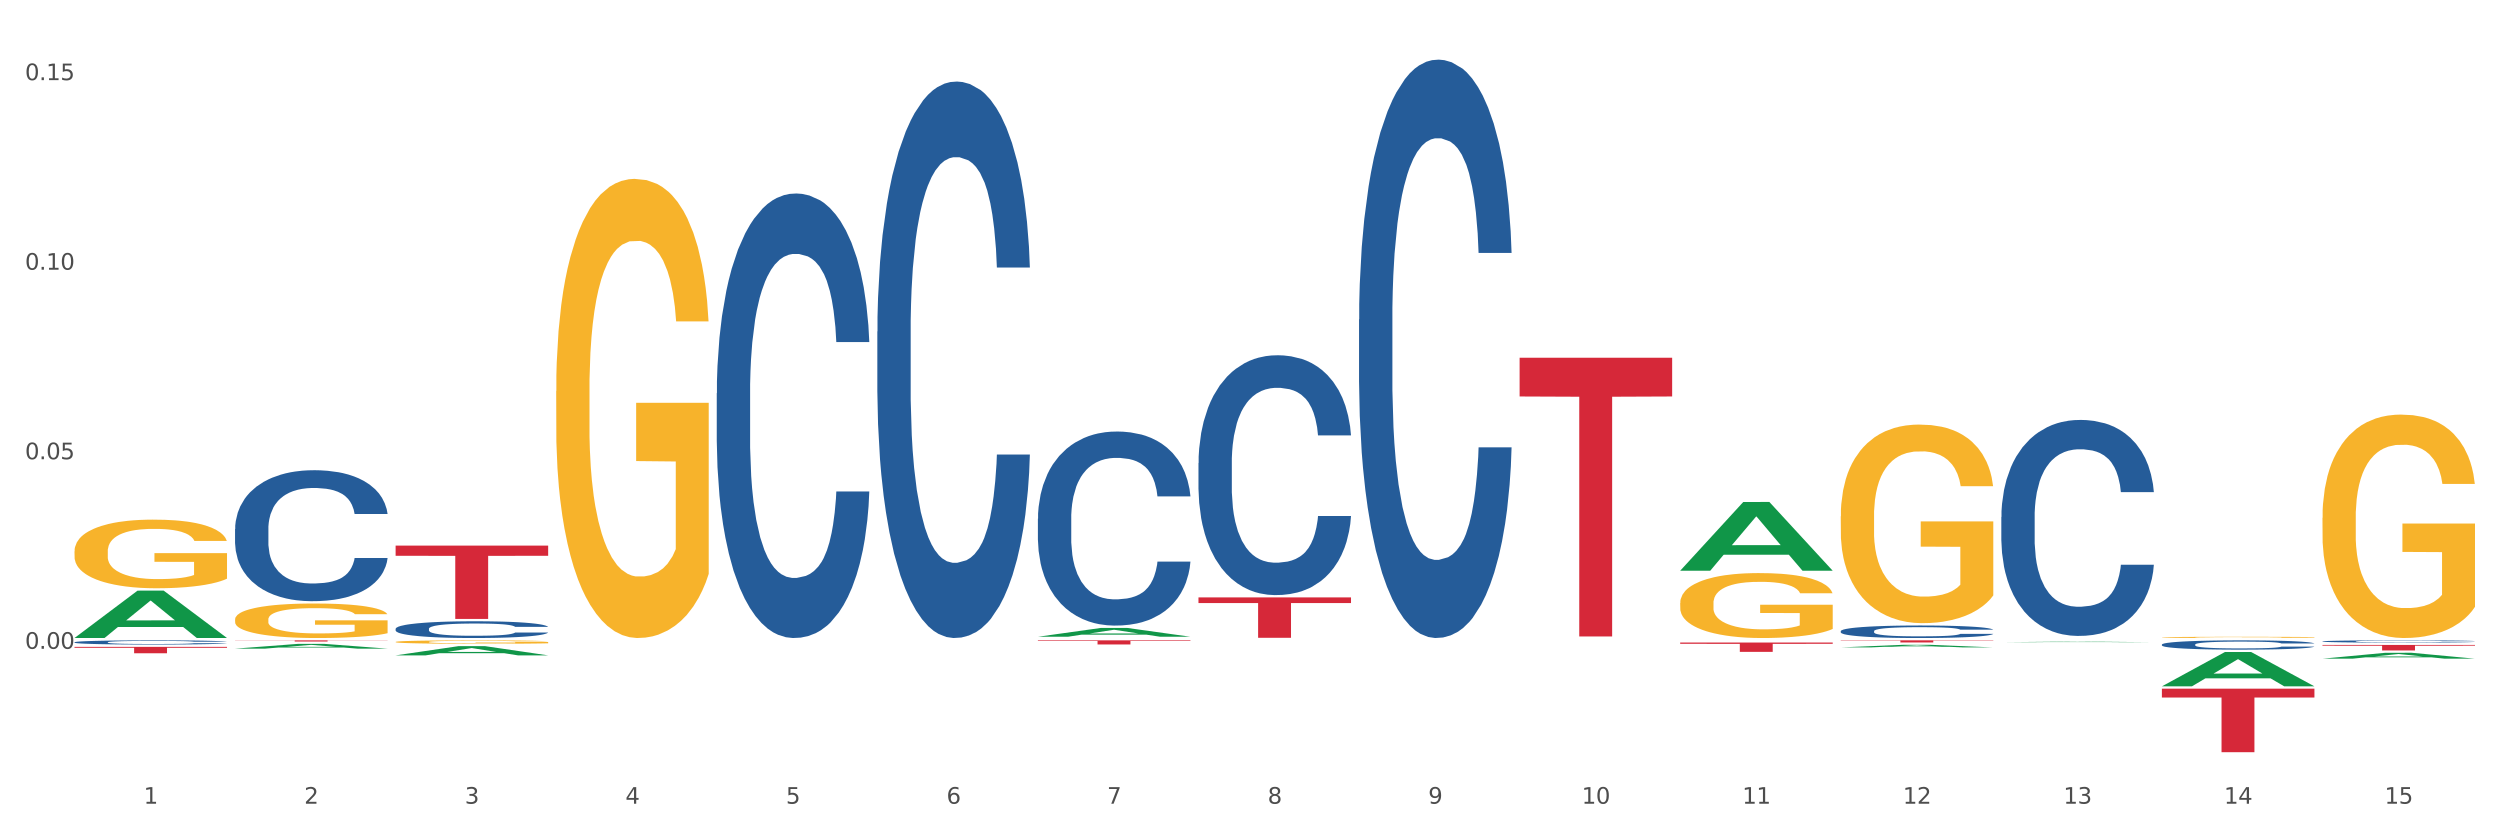 <?xml version="1.0" encoding="utf-8" standalone="no"?>
<!DOCTYPE svg PUBLIC "-//W3C//DTD SVG 1.1//EN"
  "http://www.w3.org/Graphics/SVG/1.1/DTD/svg11.dtd">
<svg xmlns:xlink="http://www.w3.org/1999/xlink" width="1080pt" height="360pt" viewBox="0 0 1080 360" xmlns="http://www.w3.org/2000/svg" version="1.1">
 <rect x="0" y="0" width="1080" height="360" fill="#333333" stroke="none"/>
 <defs>
  <style type="text/css">*{stroke-linejoin: round; stroke-linecap: butt}</style>
 </defs>
 <g id="figure_1">
  <g id="patch_1">
   <path d="M 0 360 
L 1080 360 
L 1080 0 
L 0 0 
z
" style="fill: #ffffff; stroke: #ffffff; stroke-linejoin: miter"/>
  </g>
  <g id="axes_1">
   <g id="matplotlib.axis_1">
    <g id="xtick_1">
     <g id="text_1">
      <!-- 1 -->
      <g style="fill: #4d4d4d" transform="translate(62.07 347.204) scale(0.096 -0.096)">
       <defs>
        <path id="DejaVuSans-31" d="M 794 531 
L 1825 531 
L 1825 4091 
L 703 3866 
L 703 4441 
L 1819 4666 
L 2450 4666 
L 2450 531 
L 3481 531 
L 3481 0 
L 794 0 
L 794 531 
z
" transform="scale(0.016)"/>
       </defs>
       <use xlink:href="#DejaVuSans-31"/>
      </g>
     </g>
    </g>
    <g id="xtick_2">
     <g id="text_2">
      <!-- 2 -->
      <g style="fill: #4d4d4d" transform="translate(131.436 347.204) scale(0.096 -0.096)">
       <defs>
        <path id="DejaVuSans-32" d="M 1228 531 
L 3431 531 
L 3431 0 
L 469 0 
L 469 531 
Q 828 903 1448 1529 
Q 2069 2156 2228 2338 
Q 2531 2678 2651 2914 
Q 2772 3150 2772 3378 
Q 2772 3750 2511 3984 
Q 2250 4219 1831 4219 
Q 1534 4219 1204 4116 
Q 875 4013 500 3803 
L 500 4441 
Q 881 4594 1212 4672 
Q 1544 4750 1819 4750 
Q 2544 4750 2975 4387 
Q 3406 4025 3406 3419 
Q 3406 3131 3298 2873 
Q 3191 2616 2906 2266 
Q 2828 2175 2409 1742 
Q 1991 1309 1228 531 
z
" transform="scale(0.016)"/>
       </defs>
       <use xlink:href="#DejaVuSans-32"/>
      </g>
     </g>
    </g>
    <g id="xtick_3">
     <g id="text_3">
      <!-- 3 -->
      <g style="fill: #4d4d4d" transform="translate(200.802 347.204) scale(0.096 -0.096)">
       <defs>
        <path id="DejaVuSans-33" d="M 2597 2516 
Q 3050 2419 3304 2112 
Q 3559 1806 3559 1356 
Q 3559 666 3084 287 
Q 2609 -91 1734 -91 
Q 1441 -91 1130 -33 
Q 819 25 488 141 
L 488 750 
Q 750 597 1062 519 
Q 1375 441 1716 441 
Q 2309 441 2620 675 
Q 2931 909 2931 1356 
Q 2931 1769 2642 2001 
Q 2353 2234 1838 2234 
L 1294 2234 
L 1294 2753 
L 1863 2753 
Q 2328 2753 2575 2939 
Q 2822 3125 2822 3475 
Q 2822 3834 2567 4026 
Q 2313 4219 1838 4219 
Q 1578 4219 1281 4162 
Q 984 4106 628 3988 
L 628 4550 
Q 988 4650 1302 4700 
Q 1616 4750 1894 4750 
Q 2613 4750 3031 4423 
Q 3450 4097 3450 3541 
Q 3450 3153 3228 2886 
Q 3006 2619 2597 2516 
z
" transform="scale(0.016)"/>
       </defs>
       <use xlink:href="#DejaVuSans-33"/>
      </g>
     </g>
    </g>
    <g id="xtick_4">
     <g id="text_4">
      <!-- 4 -->
      <g style="fill: #4d4d4d" transform="translate(270.169 347.204) scale(0.096 -0.096)">
       <defs>
        <path id="DejaVuSans-34" d="M 2419 4116 
L 825 1625 
L 2419 1625 
L 2419 4116 
z
M 2253 4666 
L 3047 4666 
L 3047 1625 
L 3713 1625 
L 3713 1100 
L 3047 1100 
L 3047 0 
L 2419 0 
L 2419 1100 
L 313 1100 
L 313 1709 
L 2253 4666 
z
" transform="scale(0.016)"/>
       </defs>
       <use xlink:href="#DejaVuSans-34"/>
      </g>
     </g>
    </g>
    <g id="xtick_5">
     <g id="text_5">
      <!-- 5 -->
      <g style="fill: #4d4d4d" transform="translate(339.535 347.204) scale(0.096 -0.096)">
       <defs>
        <path id="DejaVuSans-35" d="M 691 4666 
L 3169 4666 
L 3169 4134 
L 1269 4134 
L 1269 2991 
Q 1406 3038 1543 3061 
Q 1681 3084 1819 3084 
Q 2600 3084 3056 2656 
Q 3513 2228 3513 1497 
Q 3513 744 3044 326 
Q 2575 -91 1722 -91 
Q 1428 -91 1123 -41 
Q 819 9 494 109 
L 494 744 
Q 775 591 1075 516 
Q 1375 441 1709 441 
Q 2250 441 2565 725 
Q 2881 1009 2881 1497 
Q 2881 1984 2565 2268 
Q 2250 2553 1709 2553 
Q 1456 2553 1204 2497 
Q 953 2441 691 2322 
L 691 4666 
z
" transform="scale(0.016)"/>
       </defs>
       <use xlink:href="#DejaVuSans-35"/>
      </g>
     </g>
    </g>
    <g id="xtick_6">
     <g id="text_6">
      <!-- 6 -->
      <g style="fill: #4d4d4d" transform="translate(408.901 347.204) scale(0.096 -0.096)">
       <defs>
        <path id="DejaVuSans-36" d="M 2113 2584 
Q 1688 2584 1439 2293 
Q 1191 2003 1191 1497 
Q 1191 994 1439 701 
Q 1688 409 2113 409 
Q 2538 409 2786 701 
Q 3034 994 3034 1497 
Q 3034 2003 2786 2293 
Q 2538 2584 2113 2584 
z
M 3366 4563 
L 3366 3988 
Q 3128 4100 2886 4159 
Q 2644 4219 2406 4219 
Q 1781 4219 1451 3797 
Q 1122 3375 1075 2522 
Q 1259 2794 1537 2939 
Q 1816 3084 2150 3084 
Q 2853 3084 3261 2657 
Q 3669 2231 3669 1497 
Q 3669 778 3244 343 
Q 2819 -91 2113 -91 
Q 1303 -91 875 529 
Q 447 1150 447 2328 
Q 447 3434 972 4092 
Q 1497 4750 2381 4750 
Q 2619 4750 2861 4703 
Q 3103 4656 3366 4563 
z
" transform="scale(0.016)"/>
       </defs>
       <use xlink:href="#DejaVuSans-36"/>
      </g>
     </g>
    </g>
    <g id="xtick_7">
     <g id="text_7">
      <!-- 7 -->
      <g style="fill: #4d4d4d" transform="translate(478.267 347.204) scale(0.096 -0.096)">
       <defs>
        <path id="DejaVuSans-37" d="M 525 4666 
L 3525 4666 
L 3525 4397 
L 1831 0 
L 1172 0 
L 2766 4134 
L 525 4134 
L 525 4666 
z
" transform="scale(0.016)"/>
       </defs>
       <use xlink:href="#DejaVuSans-37"/>
      </g>
     </g>
    </g>
    <g id="xtick_8">
     <g id="text_8">
      <!-- 8 -->
      <g style="fill: #4d4d4d" transform="translate(547.634 347.204) scale(0.096 -0.096)">
       <defs>
        <path id="DejaVuSans-38" d="M 2034 2216 
Q 1584 2216 1326 1975 
Q 1069 1734 1069 1313 
Q 1069 891 1326 650 
Q 1584 409 2034 409 
Q 2484 409 2743 651 
Q 3003 894 3003 1313 
Q 3003 1734 2745 1975 
Q 2488 2216 2034 2216 
z
M 1403 2484 
Q 997 2584 770 2862 
Q 544 3141 544 3541 
Q 544 4100 942 4425 
Q 1341 4750 2034 4750 
Q 2731 4750 3128 4425 
Q 3525 4100 3525 3541 
Q 3525 3141 3298 2862 
Q 3072 2584 2669 2484 
Q 3125 2378 3379 2068 
Q 3634 1759 3634 1313 
Q 3634 634 3220 271 
Q 2806 -91 2034 -91 
Q 1263 -91 848 271 
Q 434 634 434 1313 
Q 434 1759 690 2068 
Q 947 2378 1403 2484 
z
M 1172 3481 
Q 1172 3119 1398 2916 
Q 1625 2713 2034 2713 
Q 2441 2713 2670 2916 
Q 2900 3119 2900 3481 
Q 2900 3844 2670 4047 
Q 2441 4250 2034 4250 
Q 1625 4250 1398 4047 
Q 1172 3844 1172 3481 
z
" transform="scale(0.016)"/>
       </defs>
       <use xlink:href="#DejaVuSans-38"/>
      </g>
     </g>
    </g>
    <g id="xtick_9">
     <g id="text_9">
      <!-- 9 -->
      <g style="fill: #4d4d4d" transform="translate(617 347.204) scale(0.096 -0.096)">
       <defs>
        <path id="DejaVuSans-39" d="M 703 97 
L 703 672 
Q 941 559 1184 500 
Q 1428 441 1663 441 
Q 2288 441 2617 861 
Q 2947 1281 2994 2138 
Q 2813 1869 2534 1725 
Q 2256 1581 1919 1581 
Q 1219 1581 811 2004 
Q 403 2428 403 3163 
Q 403 3881 828 4315 
Q 1253 4750 1959 4750 
Q 2769 4750 3195 4129 
Q 3622 3509 3622 2328 
Q 3622 1225 3098 567 
Q 2575 -91 1691 -91 
Q 1453 -91 1209 -44 
Q 966 3 703 97 
z
M 1959 2075 
Q 2384 2075 2632 2365 
Q 2881 2656 2881 3163 
Q 2881 3666 2632 3958 
Q 2384 4250 1959 4250 
Q 1534 4250 1286 3958 
Q 1038 3666 1038 3163 
Q 1038 2656 1286 2365 
Q 1534 2075 1959 2075 
z
" transform="scale(0.016)"/>
       </defs>
       <use xlink:href="#DejaVuSans-39"/>
      </g>
     </g>
    </g>
    <g id="xtick_10">
     <g id="text_10">
      <!-- 10 -->
      <g style="fill: #4d4d4d" transform="translate(683.312 347.204) scale(0.096 -0.096)">
       <defs>
        <path id="DejaVuSans-30" d="M 2034 4250 
Q 1547 4250 1301 3770 
Q 1056 3291 1056 2328 
Q 1056 1369 1301 889 
Q 1547 409 2034 409 
Q 2525 409 2770 889 
Q 3016 1369 3016 2328 
Q 3016 3291 2770 3770 
Q 2525 4250 2034 4250 
z
M 2034 4750 
Q 2819 4750 3233 4129 
Q 3647 3509 3647 2328 
Q 3647 1150 3233 529 
Q 2819 -91 2034 -91 
Q 1250 -91 836 529 
Q 422 1150 422 2328 
Q 422 3509 836 4129 
Q 1250 4750 2034 4750 
z
" transform="scale(0.016)"/>
       </defs>
       <use xlink:href="#DejaVuSans-31"/>
       <use xlink:href="#DejaVuSans-30" transform="translate(63.623 0)"/>
      </g>
     </g>
    </g>
    <g id="xtick_11">
     <g id="text_11">
      <!-- 11 -->
      <g style="fill: #4d4d4d" transform="translate(752.678 347.204) scale(0.096 -0.096)">
       <use xlink:href="#DejaVuSans-31"/>
       <use xlink:href="#DejaVuSans-31" transform="translate(63.623 0)"/>
      </g>
     </g>
    </g>
    <g id="xtick_12">
     <g id="text_12">
      <!-- 12 -->
      <g style="fill: #4d4d4d" transform="translate(822.044 347.204) scale(0.096 -0.096)">
       <use xlink:href="#DejaVuSans-31"/>
       <use xlink:href="#DejaVuSans-32" transform="translate(63.623 0)"/>
      </g>
     </g>
    </g>
    <g id="xtick_13">
     <g id="text_13">
      <!-- 13 -->
      <g style="fill: #4d4d4d" transform="translate(891.411 347.204) scale(0.096 -0.096)">
       <use xlink:href="#DejaVuSans-31"/>
       <use xlink:href="#DejaVuSans-33" transform="translate(63.623 0)"/>
      </g>
     </g>
    </g>
    <g id="xtick_14">
     <g id="text_14">
      <!-- 14 -->
      <g style="fill: #4d4d4d" transform="translate(960.777 347.204) scale(0.096 -0.096)">
       <use xlink:href="#DejaVuSans-31"/>
       <use xlink:href="#DejaVuSans-34" transform="translate(63.623 0)"/>
      </g>
     </g>
    </g>
    <g id="xtick_15">
     <g id="text_15">
      <!-- 15 -->
      <g style="fill: #4d4d4d" transform="translate(1030.143 347.204) scale(0.096 -0.096)">
       <use xlink:href="#DejaVuSans-31"/>
       <use xlink:href="#DejaVuSans-35" transform="translate(63.623 0)"/>
      </g>
     </g>
    </g>
    <g id="xtick_16"/>
    <g id="xtick_17"/>
    <g id="xtick_18"/>
    <g id="xtick_19"/>
    <g id="xtick_20"/>
    <g id="xtick_21"/>
    <g id="xtick_22"/>
    <g id="xtick_23"/>
    <g id="xtick_24"/>
    <g id="xtick_25"/>
    <g id="xtick_26"/>
    <g id="xtick_27"/>
    <g id="xtick_28"/>
    <g id="xtick_29"/>
   </g>
   <g id="matplotlib.axis_2">
    <g id="ytick_1">
     <g id="text_16">
      <!-- 0.00 -->
      <g style="fill: #4d4d4d" transform="translate(10.8 280.278) scale(0.096 -0.096)">
       <defs>
        <path id="DejaVuSans-2e" d="M 684 794 
L 1344 794 
L 1344 0 
L 684 0 
L 684 794 
z
" transform="scale(0.016)"/>
       </defs>
       <use xlink:href="#DejaVuSans-30"/>
       <use xlink:href="#DejaVuSans-2e" transform="translate(63.623 0)"/>
       <use xlink:href="#DejaVuSans-30" transform="translate(95.41 0)"/>
       <use xlink:href="#DejaVuSans-30" transform="translate(159.033 0)"/>
      </g>
     </g>
    </g>
    <g id="ytick_2">
     <g id="text_17">
      <!-- 0.05 -->
      <g style="fill: #4d4d4d" transform="translate(10.8 198.396) scale(0.096 -0.096)">
       <use xlink:href="#DejaVuSans-30"/>
       <use xlink:href="#DejaVuSans-2e" transform="translate(63.623 0)"/>
       <use xlink:href="#DejaVuSans-30" transform="translate(95.41 0)"/>
       <use xlink:href="#DejaVuSans-35" transform="translate(159.033 0)"/>
      </g>
     </g>
    </g>
    <g id="ytick_3">
     <g id="text_18">
      <!-- 0.10 -->
      <g style="fill: #4d4d4d" transform="translate(10.8 116.513) scale(0.096 -0.096)">
       <use xlink:href="#DejaVuSans-30"/>
       <use xlink:href="#DejaVuSans-2e" transform="translate(63.623 0)"/>
       <use xlink:href="#DejaVuSans-31" transform="translate(95.41 0)"/>
       <use xlink:href="#DejaVuSans-30" transform="translate(159.033 0)"/>
      </g>
     </g>
    </g>
    <g id="ytick_4">
     <g id="text_19">
      <!-- 0.15 -->
      <g style="fill: #4d4d4d" transform="translate(10.8 34.631) scale(0.096 -0.096)">
       <use xlink:href="#DejaVuSans-30"/>
       <use xlink:href="#DejaVuSans-2e" transform="translate(63.623 0)"/>
       <use xlink:href="#DejaVuSans-31" transform="translate(95.41 0)"/>
       <use xlink:href="#DejaVuSans-35" transform="translate(159.033 0)"/>
      </g>
     </g>
    </g>
    <g id="ytick_5"/>
    <g id="ytick_6"/>
    <g id="ytick_7"/>
    <g id="ytick_8"/>
   </g>
   <g id="PolyCollection_1">
    <path d="M 32.175 275.589 
L 32.243 275.57 
L 59.417 255.155 
L 70.695 255.136 
L 98.073 275.627 
L 85.029 275.627 
L 79.119 270.856 
L 51.061 270.856 
L 50.857 270.933 
L 45.151 275.627 
L 32.175 275.627 
L 32.175 275.589 
L 54.594 268.008 
L 75.586 267.989 
L 65.192 259.503 
L 65.056 259.465 
L 64.92 259.523 
L 54.526 267.989 
L 54.594 268.008 
L 32.175 275.589 
z
" clip-path="url(#pe6011d23db)" style="fill: #109648"/>
    <path d="M 795.203 276.631 
L 861.101 276.631 
L 861.101 276.757 
L 835.179 276.758 
L 835.179 277.542 
L 820.969 277.542 
L 820.969 276.758 
L 795.203 276.757 
L 795.203 276.632 
L 795.203 276.631 
z
" clip-path="url(#pe6011d23db)" style="fill: #d62839"/>
    <path d="M 725.837 277.572 
L 791.735 277.572 
L 791.735 278.134 
L 765.813 278.138 
L 765.813 281.618 
L 751.603 281.618 
L 751.603 278.138 
L 725.837 278.134 
L 725.837 277.575 
L 725.837 277.572 
z
" clip-path="url(#pe6011d23db)" style="fill: #d62839"/>
    <path d="M 656.471 154.544 
L 722.369 154.544 
L 722.369 171.278 
L 696.447 171.391 
L 696.447 274.957 
L 682.237 274.957 
L 682.237 171.391 
L 656.471 171.278 
L 656.471 154.657 
L 656.471 154.544 
z
" clip-path="url(#pe6011d23db)" style="fill: #d62839"/>
    <path d="M 517.739 258.09 
L 583.636 258.09 
L 583.636 260.515 
L 557.715 260.531 
L 557.715 275.537 
L 543.504 275.537 
L 543.504 260.531 
L 517.739 260.515 
L 517.739 258.106 
L 517.739 258.09 
z
" clip-path="url(#pe6011d23db)" style="fill: #d62839"/>
    <path d="M 448.372 276.631 
L 514.27 276.631 
L 514.27 276.88 
L 488.348 276.881 
L 488.348 278.421 
L 474.138 278.421 
L 474.138 276.881 
L 448.372 276.88 
L 448.372 276.633 
L 448.372 276.631 
z
" clip-path="url(#pe6011d23db)" style="fill: #d62839"/>
    <path d="M 170.907 235.701 
L 236.805 235.701 
L 236.805 240.104 
L 210.883 240.133 
L 210.883 267.384 
L 196.673 267.384 
L 196.673 240.133 
L 170.907 240.104 
L 170.907 235.73 
L 170.907 235.701 
z
" clip-path="url(#pe6011d23db)" style="fill: #d62839"/>
    <path d="M 101.541 276.631 
L 167.439 276.631 
L 167.439 276.702 
L 141.517 276.702 
L 141.517 277.142 
L 127.307 277.142 
L 127.307 276.702 
L 101.541 276.702 
L 101.541 276.631 
L 101.541 276.631 
z
" clip-path="url(#pe6011d23db)" style="fill: #d62839"/>
    <path d="M 32.175 279.452 
L 98.073 279.452 
L 98.073 279.838 
L 72.151 279.84 
L 72.151 282.225 
L 57.941 282.225 
L 57.941 279.84 
L 32.175 279.838 
L 32.175 279.455 
L 32.175 279.452 
z
" clip-path="url(#pe6011d23db)" style="fill: #d62839"/>
    <path d="M 32.175 277.448 
L 32.253 277.446 
L 32.253 277.4 
L 32.487 277.337 
L 33.343 277.22 
L 34.434 277.132 
L 36.303 277.029 
L 37.316 276.986 
L 38.64 276.938 
L 41.366 276.86 
L 44.482 276.794 
L 46.663 276.757 
L 48.299 276.734 
L 51.96 276.692 
L 54.063 276.674 
L 56.244 276.659 
L 58.114 276.649 
L 61.229 276.637 
L 63.722 276.632 
L 66.604 276.631 
L 69.019 276.632 
L 72.212 276.639 
L 76.886 276.659 
L 78.677 276.671 
L 81.092 276.691 
L 83.585 276.717 
L 85.61 276.744 
L 87.947 276.782 
L 90.361 276.832 
L 92.698 276.895 
L 94.334 276.953 
L 95.658 277.014 
L 96.827 277.089 
L 97.683 277.17 
L 98.073 277.239 
L 83.818 277.239 
L 83.429 277.177 
L 82.65 277.111 
L 81.871 277.066 
L 81.014 277.029 
L 79.69 276.988 
L 78.522 276.961 
L 76.574 276.93 
L 74.783 276.91 
L 73.303 276.898 
L 71.511 276.888 
L 67.694 276.878 
L 64.968 276.878 
L 63.255 276.882 
L 61.151 276.89 
L 59.36 276.901 
L 57.257 276.921 
L 55.621 276.943 
L 53.985 276.971 
L 53.05 276.991 
L 51.648 277.028 
L 50.714 277.058 
L 49.467 277.109 
L 48.766 277.146 
L 47.52 277.24 
L 46.975 277.31 
L 46.741 277.358 
L 46.585 277.411 
L 46.585 277.67 
L 47.053 277.786 
L 47.442 277.836 
L 48.065 277.893 
L 49.234 277.966 
L 50.947 278.037 
L 52.739 278.089 
L 54.219 278.12 
L 55.621 278.143 
L 57.023 278.162 
L 58.737 278.178 
L 60.139 278.188 
L 62.242 278.198 
L 64.734 278.203 
L 66.682 278.203 
L 70.654 278.195 
L 72.446 278.187 
L 74.16 278.175 
L 76.029 278.157 
L 77.509 278.137 
L 78.366 278.122 
L 79.768 278.09 
L 80.858 278.057 
L 81.793 278.019 
L 82.416 277.986 
L 83.117 277.936 
L 83.663 277.879 
L 83.818 277.85 
L 98.073 277.85 
L 97.761 277.909 
L 97.216 277.967 
L 96.126 278.046 
L 95.269 278.09 
L 93.945 278.145 
L 92.542 278.192 
L 90.595 278.243 
L 88.804 278.281 
L 86.934 278.315 
L 84.909 278.344 
L 81.248 278.386 
L 79.924 278.398 
L 77.12 278.417 
L 74.939 278.429 
L 71.745 278.441 
L 68.473 278.447 
L 65.046 278.449 
L 62.008 278.446 
L 58.659 278.436 
L 56.556 278.426 
L 54.219 278.411 
L 51.493 278.388 
L 48.922 278.359 
L 46.507 278.326 
L 44.248 278.288 
L 42.145 278.245 
L 39.419 278.173 
L 37.394 278.104 
L 35.914 278.039 
L 34.901 277.984 
L 33.889 277.914 
L 33.343 277.866 
L 32.487 277.75 
L 32.175 277.642 
L 32.175 277.448 
z
" clip-path="url(#pe6011d23db)" style="fill: #255c99"/>
    <path d="M 101.541 228.555 
L 101.619 228.503 
L 101.619 227.056 
L 101.853 225.093 
L 102.71 221.475 
L 103.8 218.736 
L 105.67 215.533 
L 106.682 214.189 
L 108.006 212.69 
L 110.733 210.261 
L 113.848 208.194 
L 116.029 207.058 
L 117.665 206.334 
L 121.326 205.042 
L 123.429 204.474 
L 125.61 204.009 
L 127.48 203.699 
L 130.595 203.337 
L 133.088 203.182 
L 135.97 203.13 
L 138.385 203.182 
L 141.578 203.388 
L 146.252 204.009 
L 148.044 204.37 
L 150.458 204.99 
L 152.951 205.817 
L 154.976 206.644 
L 157.313 207.833 
L 159.728 209.383 
L 162.064 211.347 
L 163.7 213.155 
L 165.024 215.067 
L 166.193 217.393 
L 167.05 219.925 
L 167.439 222.044 
L 153.185 222.044 
L 152.795 220.132 
L 152.016 218.065 
L 151.237 216.669 
L 150.38 215.533 
L 149.056 214.241 
L 147.888 213.414 
L 145.941 212.432 
L 144.149 211.812 
L 142.669 211.45 
L 140.877 211.14 
L 137.061 210.83 
L 134.334 210.83 
L 132.621 210.933 
L 130.518 211.192 
L 128.726 211.553 
L 126.623 212.174 
L 124.987 212.845 
L 123.351 213.724 
L 122.417 214.344 
L 121.015 215.481 
L 120.08 216.411 
L 118.834 218.013 
L 118.133 219.15 
L 116.886 222.095 
L 116.341 224.266 
L 116.107 225.764 
L 115.952 227.418 
L 115.952 235.48 
L 116.419 239.097 
L 116.808 240.647 
L 117.431 242.404 
L 118.6 244.678 
L 120.314 246.9 
L 122.105 248.502 
L 123.585 249.484 
L 124.987 250.208 
L 126.389 250.776 
L 128.103 251.293 
L 129.505 251.603 
L 131.608 251.913 
L 134.101 252.068 
L 136.048 252.068 
L 140.021 251.81 
L 141.812 251.551 
L 143.526 251.189 
L 145.395 250.621 
L 146.875 250.001 
L 147.732 249.536 
L 149.134 248.554 
L 150.225 247.52 
L 151.159 246.332 
L 151.783 245.298 
L 152.484 243.748 
L 153.029 241.991 
L 153.185 241.061 
L 167.439 241.061 
L 167.128 242.921 
L 166.582 244.73 
L 165.492 247.159 
L 164.635 248.554 
L 163.311 250.259 
L 161.909 251.706 
L 159.961 253.308 
L 158.17 254.497 
L 156.3 255.53 
L 154.275 256.46 
L 150.614 257.752 
L 149.29 258.114 
L 146.486 258.734 
L 144.305 259.096 
L 141.111 259.458 
L 137.84 259.664 
L 134.412 259.716 
L 131.374 259.613 
L 128.025 259.303 
L 125.922 258.993 
L 123.585 258.528 
L 120.859 257.804 
L 118.288 256.926 
L 115.874 255.892 
L 113.615 254.703 
L 111.512 253.36 
L 108.785 251.138 
L 106.76 248.967 
L 105.28 246.952 
L 104.267 245.247 
L 103.255 243.076 
L 102.71 241.578 
L 101.853 237.96 
L 101.541 234.601 
L 101.541 228.555 
z
" clip-path="url(#pe6011d23db)" style="fill: #255c99"/>
    <path d="M 170.907 271.641 
L 170.985 271.634 
L 170.985 271.449 
L 171.219 271.198 
L 172.076 270.735 
L 173.166 270.384 
L 175.036 269.974 
L 176.048 269.802 
L 177.373 269.611 
L 180.099 269.3 
L 183.215 269.036 
L 185.396 268.89 
L 187.031 268.797 
L 190.692 268.632 
L 192.796 268.559 
L 194.977 268.5 
L 196.846 268.46 
L 199.962 268.414 
L 202.454 268.394 
L 205.336 268.388 
L 207.751 268.394 
L 210.945 268.421 
L 215.618 268.5 
L 217.41 268.546 
L 219.825 268.626 
L 222.317 268.731 
L 224.342 268.837 
L 226.679 268.989 
L 229.094 269.188 
L 231.431 269.439 
L 233.066 269.67 
L 234.391 269.915 
L 235.559 270.212 
L 236.416 270.536 
L 236.805 270.807 
L 222.551 270.807 
L 222.161 270.563 
L 221.382 270.298 
L 220.604 270.12 
L 219.747 269.974 
L 218.422 269.809 
L 217.254 269.703 
L 215.307 269.578 
L 213.515 269.498 
L 212.035 269.452 
L 210.244 269.412 
L 206.427 269.373 
L 203.701 269.373 
L 201.987 269.386 
L 199.884 269.419 
L 198.092 269.465 
L 195.989 269.545 
L 194.353 269.631 
L 192.718 269.743 
L 191.783 269.822 
L 190.381 269.968 
L 189.446 270.087 
L 188.2 270.292 
L 187.499 270.437 
L 186.252 270.814 
L 185.707 271.092 
L 185.474 271.283 
L 185.318 271.495 
L 185.318 272.526 
L 185.785 272.989 
L 186.175 273.188 
L 186.798 273.412 
L 187.966 273.703 
L 189.68 273.988 
L 191.471 274.193 
L 192.951 274.318 
L 194.353 274.411 
L 195.755 274.484 
L 197.469 274.55 
L 198.871 274.589 
L 200.974 274.629 
L 203.467 274.649 
L 205.414 274.649 
L 209.387 274.616 
L 211.178 274.583 
L 212.892 274.536 
L 214.761 274.464 
L 216.241 274.384 
L 217.098 274.325 
L 218.5 274.199 
L 219.591 274.067 
L 220.526 273.915 
L 221.149 273.783 
L 221.85 273.584 
L 222.395 273.36 
L 222.551 273.241 
L 236.805 273.241 
L 236.494 273.479 
L 235.949 273.71 
L 234.858 274.021 
L 234.001 274.199 
L 232.677 274.417 
L 231.275 274.603 
L 229.328 274.807 
L 227.536 274.96 
L 225.667 275.092 
L 223.641 275.211 
L 219.98 275.376 
L 218.656 275.422 
L 215.852 275.502 
L 213.671 275.548 
L 210.477 275.594 
L 207.206 275.621 
L 203.779 275.627 
L 200.741 275.614 
L 197.391 275.574 
L 195.288 275.535 
L 192.951 275.475 
L 190.225 275.383 
L 187.655 275.27 
L 185.24 275.138 
L 182.981 274.986 
L 180.878 274.814 
L 178.152 274.53 
L 176.126 274.252 
L 174.646 273.994 
L 173.634 273.776 
L 172.621 273.498 
L 172.076 273.307 
L 171.219 272.844 
L 170.907 272.414 
L 170.907 271.641 
z
" clip-path="url(#pe6011d23db)" style="fill: #255c99"/>
    <path d="M 32.175 238.182 
L 32.253 238.155 
L 32.253 237.18 
L 32.408 236.34 
L 33.186 234.309 
L 34.353 232.63 
L 35.209 231.737 
L 36.065 231.005 
L 37.076 230.274 
L 38.321 229.516 
L 40.578 228.406 
L 41.978 227.837 
L 43.69 227.241 
L 46.802 226.375 
L 49.058 225.887 
L 51.392 225.481 
L 55.204 224.994 
L 57.694 224.777 
L 60.339 224.614 
L 63.529 224.506 
L 65.941 224.479 
L 71.231 224.56 
L 75.744 224.804 
L 77.922 224.994 
L 80.723 225.319 
L 82.201 225.535 
L 84.613 225.968 
L 87.103 226.537 
L 88.815 227.025 
L 91.382 227.945 
L 93.327 228.866 
L 95.116 230.003 
L 96.05 230.789 
L 96.75 231.52 
L 97.373 232.359 
L 97.995 233.686 
L 83.991 233.686 
L 83.446 232.739 
L 82.59 231.845 
L 81.346 230.978 
L 80.256 230.437 
L 78.389 229.76 
L 76.677 229.326 
L 74.888 229.001 
L 72.71 228.731 
L 70.998 228.595 
L 68.586 228.487 
L 63.84 228.514 
L 60.65 228.731 
L 58.472 229.001 
L 57.071 229.245 
L 55.827 229.516 
L 54.426 229.895 
L 52.792 230.464 
L 51.625 230.978 
L 50.458 231.628 
L 49.525 232.278 
L 48.669 233.036 
L 47.969 233.849 
L 47.424 234.688 
L 46.957 235.717 
L 46.568 237.424 
L 46.568 241.134 
L 46.724 241.973 
L 47.113 243.083 
L 47.58 243.923 
L 48.358 244.925 
L 49.058 245.602 
L 50.381 246.577 
L 51.859 247.389 
L 53.026 247.904 
L 54.193 248.337 
L 56.216 248.933 
L 58.472 249.42 
L 60.417 249.718 
L 63.062 249.989 
L 64.852 250.097 
L 66.408 250.151 
L 70.22 250.151 
L 72.943 250.07 
L 75.977 249.881 
L 78.311 249.637 
L 80.256 249.339 
L 82.435 248.852 
L 83.835 248.391 
L 83.835 242.731 
L 66.719 242.704 
L 66.719 238.94 
L 98.073 238.94 
L 98.073 249.989 
L 96.75 250.558 
L 95.272 251.072 
L 93.716 251.533 
L 91.382 252.101 
L 88.581 252.643 
L 86.091 253.022 
L 83.446 253.347 
L 80.334 253.645 
L 76.288 253.916 
L 73.799 254.024 
L 70.687 254.105 
L 67.03 254.132 
L 63.84 254.078 
L 60.728 253.943 
L 57.461 253.699 
L 54.271 253.347 
L 51.859 252.995 
L 49.447 252.562 
L 46.879 251.993 
L 44.857 251.451 
L 43.301 250.964 
L 41.589 250.341 
L 39.722 249.529 
L 38.321 248.797 
L 37.076 248.039 
L 35.754 247.064 
L 34.82 246.225 
L 33.887 245.169 
L 33.342 244.383 
L 32.72 243.165 
L 32.253 241.459 
L 32.175 238.182 
z
" clip-path="url(#pe6011d23db)" style="fill: #f7b32b"/>
    <path d="M 379.006 143.242 
L 379.084 143.023 
L 379.084 136.876 
L 379.318 128.533 
L 380.175 113.165 
L 381.265 101.529 
L 383.134 87.917 
L 384.147 82.209 
L 385.471 75.842 
L 388.198 65.524 
L 391.313 56.742 
L 393.494 51.912 
L 395.13 48.838 
L 398.791 43.35 
L 400.894 40.935 
L 403.075 38.959 
L 404.945 37.642 
L 408.06 36.105 
L 410.553 35.446 
L 413.435 35.227 
L 415.85 35.446 
L 419.043 36.324 
L 423.717 38.959 
L 425.509 40.496 
L 427.923 43.13 
L 430.416 46.643 
L 432.441 50.156 
L 434.778 55.205 
L 437.193 61.792 
L 439.529 70.134 
L 441.165 77.818 
L 442.489 85.941 
L 443.658 95.821 
L 444.515 106.578 
L 444.904 115.58 
L 430.65 115.58 
L 430.26 107.457 
L 429.481 98.675 
L 428.702 92.747 
L 427.845 87.917 
L 426.521 82.429 
L 425.353 78.916 
L 423.405 74.745 
L 421.614 72.11 
L 420.134 70.573 
L 418.342 69.256 
L 414.526 67.939 
L 411.799 67.939 
L 410.086 68.378 
L 407.982 69.476 
L 406.191 71.012 
L 404.088 73.647 
L 402.452 76.501 
L 400.816 80.233 
L 399.882 82.868 
L 398.479 87.698 
L 397.545 91.649 
L 396.298 98.455 
L 395.597 103.285 
L 394.351 115.799 
L 393.806 125.02 
L 393.572 131.387 
L 393.416 138.412 
L 393.416 172.661 
L 393.884 188.029 
L 394.273 194.616 
L 394.896 202.08 
L 396.065 211.74 
L 397.778 221.18 
L 399.57 227.986 
L 401.05 232.158 
L 402.452 235.231 
L 403.854 237.646 
L 405.568 239.842 
L 406.97 241.159 
L 409.073 242.476 
L 411.566 243.135 
L 413.513 243.135 
L 417.485 242.037 
L 419.277 240.939 
L 420.991 239.403 
L 422.86 236.988 
L 424.34 234.353 
L 425.197 232.377 
L 426.599 228.206 
L 427.69 223.815 
L 428.624 218.765 
L 429.247 214.375 
L 429.948 207.788 
L 430.494 200.324 
L 430.65 196.372 
L 444.904 196.372 
L 444.592 204.276 
L 444.047 211.96 
L 442.957 222.278 
L 442.1 228.206 
L 440.776 235.451 
L 439.374 241.598 
L 437.426 248.404 
L 435.635 253.453 
L 433.765 257.844 
L 431.74 261.796 
L 428.079 267.285 
L 426.755 268.821 
L 423.951 271.456 
L 421.77 272.993 
L 418.576 274.53 
L 415.304 275.408 
L 411.877 275.627 
L 408.839 275.188 
L 405.49 273.871 
L 403.387 272.554 
L 401.05 270.578 
L 398.324 267.504 
L 395.753 263.772 
L 393.339 259.381 
L 391.08 254.332 
L 388.976 248.623 
L 386.25 239.183 
L 384.225 229.962 
L 382.745 221.4 
L 381.732 214.155 
L 380.72 204.934 
L 380.175 198.567 
L 379.318 183.199 
L 379.006 168.929 
L 379.006 143.242 
z
" clip-path="url(#pe6011d23db)" style="fill: #255c99"/>
    <path d="M 448.372 224.087 
L 448.45 224.011 
L 448.45 221.867 
L 448.684 218.957 
L 449.541 213.598 
L 450.631 209.54 
L 452.501 204.793 
L 453.513 202.802 
L 454.837 200.582 
L 457.564 196.983 
L 460.679 193.921 
L 462.861 192.236 
L 464.496 191.164 
L 468.157 189.25 
L 470.26 188.408 
L 472.441 187.719 
L 474.311 187.259 
L 477.427 186.723 
L 479.919 186.494 
L 482.801 186.417 
L 485.216 186.494 
L 488.41 186.8 
L 493.083 187.719 
L 494.875 188.255 
L 497.289 189.173 
L 499.782 190.399 
L 501.807 191.624 
L 504.144 193.385 
L 506.559 195.682 
L 508.896 198.591 
L 510.531 201.271 
L 511.856 204.104 
L 513.024 207.549 
L 513.881 211.301 
L 514.27 214.44 
L 500.016 214.44 
L 499.626 211.607 
L 498.847 208.545 
L 498.068 206.477 
L 497.212 204.793 
L 495.887 202.879 
L 494.719 201.654 
L 492.772 200.199 
L 490.98 199.28 
L 489.5 198.744 
L 487.709 198.285 
L 483.892 197.825 
L 481.165 197.825 
L 479.452 197.979 
L 477.349 198.361 
L 475.557 198.897 
L 473.454 199.816 
L 471.818 200.811 
L 470.183 202.113 
L 469.248 203.032 
L 467.846 204.716 
L 466.911 206.094 
L 465.665 208.468 
L 464.964 210.152 
L 463.717 214.517 
L 463.172 217.732 
L 462.938 219.953 
L 462.783 222.403 
L 462.783 234.347 
L 463.25 239.707 
L 463.639 242.004 
L 464.263 244.607 
L 465.431 247.976 
L 467.145 251.268 
L 468.936 253.642 
L 470.416 255.096 
L 471.818 256.168 
L 473.22 257.011 
L 474.934 257.776 
L 476.336 258.236 
L 478.439 258.695 
L 480.932 258.925 
L 482.879 258.925 
L 486.852 258.542 
L 488.643 258.159 
L 490.357 257.623 
L 492.226 256.781 
L 493.706 255.862 
L 494.563 255.173 
L 495.965 253.718 
L 497.056 252.187 
L 497.99 250.426 
L 498.614 248.895 
L 499.315 246.598 
L 499.86 243.994 
L 500.016 242.616 
L 514.27 242.616 
L 513.959 245.373 
L 513.413 248.052 
L 512.323 251.651 
L 511.466 253.718 
L 510.142 256.245 
L 508.74 258.389 
L 506.792 260.762 
L 505.001 262.523 
L 503.131 264.055 
L 501.106 265.433 
L 497.445 267.347 
L 496.121 267.883 
L 493.317 268.802 
L 491.136 269.338 
L 487.942 269.874 
L 484.671 270.18 
L 481.243 270.256 
L 478.206 270.103 
L 474.856 269.644 
L 472.753 269.184 
L 470.416 268.495 
L 467.69 267.423 
L 465.119 266.122 
L 462.705 264.591 
L 460.446 262.83 
L 458.343 260.839 
L 455.616 257.546 
L 453.591 254.331 
L 452.111 251.345 
L 451.099 248.818 
L 450.086 245.602 
L 449.541 243.382 
L 448.684 238.022 
L 448.372 233.046 
L 448.372 224.087 
z
" clip-path="url(#pe6011d23db)" style="fill: #255c99"/>
    <path d="M 517.739 200.026 
L 517.816 199.931 
L 517.816 197.281 
L 518.05 193.686 
L 518.907 187.062 
L 519.997 182.046 
L 521.867 176.179 
L 522.88 173.719 
L 524.204 170.975 
L 526.93 166.527 
L 530.046 162.742 
L 532.227 160.66 
L 533.863 159.336 
L 537.523 156.97 
L 539.627 155.929 
L 541.808 155.077 
L 543.677 154.51 
L 546.793 153.847 
L 549.285 153.563 
L 552.167 153.469 
L 554.582 153.563 
L 557.776 153.942 
L 562.449 155.077 
L 564.241 155.74 
L 566.656 156.875 
L 569.148 158.389 
L 571.173 159.903 
L 573.51 162.08 
L 575.925 164.919 
L 578.262 168.514 
L 579.898 171.826 
L 581.222 175.328 
L 582.39 179.586 
L 583.247 184.223 
L 583.636 188.102 
L 569.382 188.102 
L 568.992 184.601 
L 568.214 180.816 
L 567.435 178.261 
L 566.578 176.179 
L 565.254 173.814 
L 564.085 172.3 
L 562.138 170.502 
L 560.346 169.366 
L 558.866 168.704 
L 557.075 168.136 
L 553.258 167.568 
L 550.532 167.568 
L 548.818 167.757 
L 546.715 168.231 
L 544.923 168.893 
L 542.82 170.029 
L 541.184 171.259 
L 539.549 172.867 
L 538.614 174.003 
L 537.212 176.085 
L 536.277 177.788 
L 535.031 180.721 
L 534.33 182.803 
L 533.084 188.197 
L 532.538 192.172 
L 532.305 194.916 
L 532.149 197.944 
L 532.149 212.706 
L 532.616 219.33 
L 533.006 222.169 
L 533.629 225.386 
L 534.797 229.55 
L 536.511 233.619 
L 538.302 236.552 
L 539.782 238.35 
L 541.184 239.675 
L 542.587 240.716 
L 544.3 241.662 
L 545.702 242.23 
L 547.805 242.798 
L 550.298 243.081 
L 552.245 243.081 
L 556.218 242.608 
L 558.009 242.135 
L 559.723 241.473 
L 561.593 240.432 
L 563.073 239.296 
L 563.929 238.445 
L 565.331 236.647 
L 566.422 234.754 
L 567.357 232.578 
L 567.98 230.685 
L 568.681 227.846 
L 569.226 224.629 
L 569.382 222.926 
L 583.636 222.926 
L 583.325 226.332 
L 582.78 229.644 
L 581.689 234.092 
L 580.832 236.647 
L 579.508 239.769 
L 578.106 242.419 
L 576.159 245.353 
L 574.367 247.529 
L 572.498 249.422 
L 570.472 251.125 
L 566.811 253.491 
L 565.487 254.153 
L 562.683 255.288 
L 560.502 255.951 
L 557.308 256.613 
L 554.037 256.992 
L 550.61 257.086 
L 547.572 256.897 
L 544.222 256.329 
L 542.119 255.762 
L 539.782 254.91 
L 537.056 253.585 
L 534.486 251.976 
L 532.071 250.084 
L 529.812 247.907 
L 527.709 245.447 
L 524.983 241.378 
L 522.957 237.404 
L 521.477 233.713 
L 520.465 230.591 
L 519.452 226.616 
L 518.907 223.872 
L 518.05 217.248 
L 517.739 211.097 
L 517.739 200.026 
z
" clip-path="url(#pe6011d23db)" style="fill: #255c99"/>
    <path d="M 587.105 138.029 
L 587.183 137.801 
L 587.183 131.411 
L 587.416 122.74 
L 588.273 106.767 
L 589.364 94.673 
L 591.233 80.525 
L 592.246 74.592 
L 593.57 67.975 
L 596.296 57.25 
L 599.412 48.122 
L 601.593 43.102 
L 603.229 39.907 
L 606.89 34.203 
L 608.993 31.692 
L 611.174 29.639 
L 613.043 28.27 
L 616.159 26.672 
L 618.652 25.988 
L 621.534 25.759 
L 623.948 25.988 
L 627.142 26.9 
L 631.816 29.639 
L 633.607 31.236 
L 636.022 33.974 
L 638.514 37.625 
L 640.54 41.276 
L 642.877 46.525 
L 645.291 53.37 
L 647.628 62.042 
L 649.264 70.028 
L 650.588 78.471 
L 651.756 88.74 
L 652.613 99.921 
L 653.003 109.277 
L 638.748 109.277 
L 638.359 100.834 
L 637.58 91.706 
L 636.801 85.545 
L 635.944 80.525 
L 634.62 74.82 
L 633.451 71.169 
L 631.504 66.834 
L 629.713 64.095 
L 628.233 62.498 
L 626.441 61.129 
L 622.624 59.76 
L 619.898 59.76 
L 618.184 60.216 
L 616.081 61.357 
L 614.29 62.954 
L 612.186 65.693 
L 610.551 68.659 
L 608.915 72.538 
L 607.98 75.277 
L 606.578 80.297 
L 605.643 84.404 
L 604.397 91.478 
L 603.696 96.498 
L 602.45 109.505 
L 601.905 119.089 
L 601.671 125.707 
L 601.515 133.009 
L 601.515 168.606 
L 601.982 184.58 
L 602.372 191.425 
L 602.995 199.184 
L 604.163 209.224 
L 605.877 219.036 
L 607.669 226.11 
L 609.149 230.446 
L 610.551 233.64 
L 611.953 236.151 
L 613.666 238.432 
L 615.069 239.802 
L 617.172 241.171 
L 619.664 241.855 
L 621.612 241.855 
L 625.584 240.714 
L 627.376 239.573 
L 629.089 237.976 
L 630.959 235.466 
L 632.439 232.728 
L 633.296 230.674 
L 634.698 226.338 
L 635.788 221.775 
L 636.723 216.526 
L 637.346 211.962 
L 638.047 205.117 
L 638.592 197.358 
L 638.748 193.251 
L 653.003 193.251 
L 652.691 201.466 
L 652.146 209.452 
L 651.055 220.177 
L 650.199 226.338 
L 648.874 233.869 
L 647.472 240.258 
L 645.525 247.332 
L 643.733 252.58 
L 641.864 257.144 
L 639.839 261.251 
L 636.178 266.956 
L 634.853 268.553 
L 632.049 271.292 
L 629.868 272.889 
L 626.675 274.486 
L 623.403 275.399 
L 619.976 275.627 
L 616.938 275.171 
L 613.589 273.802 
L 611.485 272.433 
L 609.149 270.379 
L 606.422 267.184 
L 603.852 263.305 
L 601.437 258.741 
L 599.178 253.493 
L 597.075 247.56 
L 594.349 237.748 
L 592.324 228.164 
L 590.844 219.264 
L 589.831 211.734 
L 588.818 202.15 
L 588.273 195.533 
L 587.416 179.559 
L 587.105 164.727 
L 587.105 138.029 
z
" clip-path="url(#pe6011d23db)" style="fill: #255c99"/>
    <path d="M 795.203 272.647 
L 795.281 272.642 
L 795.281 272.503 
L 795.515 272.316 
L 796.372 271.97 
L 797.462 271.708 
L 799.332 271.401 
L 800.344 271.273 
L 801.669 271.129 
L 804.395 270.897 
L 807.511 270.699 
L 809.692 270.591 
L 811.327 270.521 
L 814.988 270.398 
L 817.092 270.343 
L 819.273 270.299 
L 821.142 270.269 
L 824.258 270.235 
L 826.75 270.22 
L 829.632 270.215 
L 832.047 270.22 
L 835.241 270.24 
L 839.914 270.299 
L 841.706 270.334 
L 844.121 270.393 
L 846.613 270.472 
L 848.638 270.551 
L 850.975 270.665 
L 853.39 270.813 
L 855.727 271.001 
L 857.362 271.174 
L 858.687 271.357 
L 859.855 271.579 
L 860.712 271.821 
L 861.101 272.024 
L 846.847 272.024 
L 846.457 271.841 
L 845.678 271.643 
L 844.899 271.51 
L 844.043 271.401 
L 842.718 271.278 
L 841.55 271.199 
L 839.603 271.105 
L 837.811 271.045 
L 836.331 271.011 
L 834.54 270.981 
L 830.723 270.951 
L 827.997 270.951 
L 826.283 270.961 
L 824.18 270.986 
L 822.388 271.021 
L 820.285 271.08 
L 818.649 271.144 
L 817.014 271.228 
L 816.079 271.287 
L 814.677 271.396 
L 813.742 271.485 
L 812.496 271.638 
L 811.795 271.747 
L 810.548 272.029 
L 810.003 272.237 
L 809.77 272.38 
L 809.614 272.538 
L 809.614 273.309 
L 810.081 273.655 
L 810.471 273.803 
L 811.094 273.971 
L 812.262 274.189 
L 813.976 274.402 
L 815.767 274.555 
L 817.247 274.649 
L 818.649 274.718 
L 820.051 274.772 
L 821.765 274.822 
L 823.167 274.851 
L 825.27 274.881 
L 827.763 274.896 
L 829.71 274.896 
L 833.683 274.871 
L 835.474 274.846 
L 837.188 274.812 
L 839.057 274.757 
L 840.537 274.698 
L 841.394 274.654 
L 842.796 274.56 
L 843.887 274.461 
L 844.822 274.347 
L 845.445 274.248 
L 846.146 274.1 
L 846.691 273.932 
L 846.847 273.843 
L 861.101 273.843 
L 860.79 274.021 
L 860.245 274.194 
L 859.154 274.426 
L 858.297 274.56 
L 856.973 274.723 
L 855.571 274.861 
L 853.624 275.014 
L 851.832 275.128 
L 849.963 275.227 
L 847.937 275.316 
L 844.276 275.44 
L 842.952 275.474 
L 840.148 275.533 
L 837.967 275.568 
L 834.773 275.603 
L 831.502 275.622 
L 828.074 275.627 
L 825.037 275.617 
L 821.687 275.588 
L 819.584 275.558 
L 817.247 275.514 
L 814.521 275.444 
L 811.951 275.36 
L 809.536 275.262 
L 807.277 275.148 
L 805.174 275.019 
L 802.448 274.807 
L 800.422 274.599 
L 798.942 274.406 
L 797.93 274.243 
L 796.917 274.036 
L 796.372 273.892 
L 795.515 273.546 
L 795.203 273.225 
L 795.203 272.647 
z
" clip-path="url(#pe6011d23db)" style="fill: #255c99"/>
    <path d="M 864.57 223.335 
L 864.648 223.25 
L 864.648 220.864 
L 864.881 217.626 
L 865.738 211.66 
L 866.829 207.143 
L 868.698 201.859 
L 869.711 199.644 
L 871.035 197.172 
L 873.761 193.167 
L 876.877 189.758 
L 879.058 187.883 
L 880.694 186.69 
L 884.355 184.559 
L 886.458 183.622 
L 888.639 182.855 
L 890.508 182.344 
L 893.624 181.747 
L 896.117 181.491 
L 898.999 181.406 
L 901.413 181.491 
L 904.607 181.832 
L 909.281 182.855 
L 911.072 183.451 
L 913.487 184.474 
L 915.979 185.838 
L 918.005 187.201 
L 920.341 189.161 
L 922.756 191.718 
L 925.093 194.956 
L 926.729 197.939 
L 928.053 201.092 
L 929.221 204.927 
L 930.078 209.103 
L 930.468 212.597 
L 916.213 212.597 
L 915.824 209.444 
L 915.045 206.035 
L 914.266 203.734 
L 913.409 201.859 
L 912.085 199.729 
L 910.916 198.365 
L 908.969 196.746 
L 907.177 195.723 
L 905.697 195.127 
L 903.906 194.616 
L 900.089 194.104 
L 897.363 194.104 
L 895.649 194.275 
L 893.546 194.701 
L 891.754 195.297 
L 889.651 196.32 
L 888.016 197.428 
L 886.38 198.877 
L 885.445 199.899 
L 884.043 201.774 
L 883.108 203.308 
L 881.862 205.95 
L 881.161 207.825 
L 879.915 212.683 
L 879.369 216.262 
L 879.136 218.733 
L 878.98 221.461 
L 878.98 234.755 
L 879.447 240.721 
L 879.837 243.278 
L 880.46 246.175 
L 881.628 249.925 
L 883.342 253.589 
L 885.134 256.231 
L 886.614 257.851 
L 888.016 259.044 
L 889.418 259.981 
L 891.131 260.833 
L 892.533 261.345 
L 894.637 261.856 
L 897.129 262.112 
L 899.076 262.112 
L 903.049 261.686 
L 904.841 261.259 
L 906.554 260.663 
L 908.424 259.725 
L 909.904 258.703 
L 910.76 257.936 
L 912.163 256.317 
L 913.253 254.612 
L 914.188 252.652 
L 914.811 250.948 
L 915.512 248.391 
L 916.057 245.493 
L 916.213 243.959 
L 930.468 243.959 
L 930.156 247.027 
L 929.611 250.01 
L 928.52 254.016 
L 927.663 256.317 
L 926.339 259.129 
L 924.937 261.515 
L 922.99 264.157 
L 921.198 266.117 
L 919.329 267.822 
L 917.304 269.356 
L 913.643 271.486 
L 912.318 272.083 
L 909.514 273.105 
L 907.333 273.702 
L 904.14 274.298 
L 900.868 274.639 
L 897.441 274.725 
L 894.403 274.554 
L 891.053 274.043 
L 888.95 273.531 
L 886.614 272.764 
L 883.887 271.571 
L 881.317 270.123 
L 878.902 268.418 
L 876.643 266.458 
L 874.54 264.242 
L 871.814 260.578 
L 869.789 256.998 
L 868.309 253.675 
L 867.296 250.862 
L 866.283 247.283 
L 865.738 244.812 
L 864.881 238.846 
L 864.57 233.306 
L 864.57 223.335 
z
" clip-path="url(#pe6011d23db)" style="fill: #255c99"/>
    <path d="M 933.936 278.436 
L 934.014 278.432 
L 934.014 278.33 
L 934.247 278.19 
L 935.104 277.933 
L 936.195 277.739 
L 938.064 277.511 
L 939.077 277.416 
L 940.401 277.31 
L 943.127 277.137 
L 946.243 276.99 
L 948.424 276.91 
L 950.06 276.858 
L 953.721 276.767 
L 955.824 276.726 
L 958.005 276.693 
L 959.874 276.671 
L 962.99 276.645 
L 965.483 276.634 
L 968.365 276.631 
L 970.779 276.634 
L 973.973 276.649 
L 978.647 276.693 
L 980.438 276.719 
L 982.853 276.763 
L 985.346 276.822 
L 987.371 276.88 
L 989.708 276.965 
L 992.122 277.075 
L 994.459 277.214 
L 996.095 277.343 
L 997.419 277.478 
L 998.587 277.644 
L 999.444 277.823 
L 999.834 277.974 
L 985.579 277.974 
L 985.19 277.838 
L 984.411 277.691 
L 983.632 277.592 
L 982.775 277.511 
L 981.451 277.42 
L 980.283 277.361 
L 978.335 277.291 
L 976.544 277.247 
L 975.064 277.222 
L 973.272 277.2 
L 969.455 277.178 
L 966.729 277.178 
L 965.015 277.185 
L 962.912 277.203 
L 961.121 277.229 
L 959.018 277.273 
L 957.382 277.321 
L 955.746 277.383 
L 954.811 277.427 
L 953.409 277.508 
L 952.475 277.574 
L 951.228 277.688 
L 950.527 277.768 
L 949.281 277.977 
L 948.736 278.132 
L 948.502 278.238 
L 948.346 278.355 
L 948.346 278.928 
L 948.814 279.185 
L 949.203 279.295 
L 949.826 279.419 
L 950.995 279.581 
L 952.708 279.739 
L 954.5 279.852 
L 955.98 279.922 
L 957.382 279.973 
L 958.784 280.014 
L 960.498 280.051 
L 961.9 280.073 
L 964.003 280.095 
L 966.495 280.106 
L 968.443 280.106 
L 972.415 280.087 
L 974.207 280.069 
L 975.92 280.043 
L 977.79 280.003 
L 979.27 279.959 
L 980.127 279.926 
L 981.529 279.856 
L 982.619 279.783 
L 983.554 279.698 
L 984.177 279.625 
L 984.878 279.515 
L 985.423 279.39 
L 985.579 279.324 
L 999.834 279.324 
L 999.522 279.456 
L 998.977 279.585 
L 997.886 279.757 
L 997.03 279.856 
L 995.705 279.977 
L 994.303 280.08 
L 992.356 280.194 
L 990.564 280.278 
L 988.695 280.351 
L 986.67 280.417 
L 983.009 280.509 
L 981.685 280.535 
L 978.88 280.579 
L 976.699 280.605 
L 973.506 280.63 
L 970.234 280.645 
L 966.807 280.649 
L 963.769 280.641 
L 960.42 280.619 
L 958.317 280.597 
L 955.98 280.564 
L 953.253 280.513 
L 950.683 280.45 
L 948.268 280.377 
L 946.009 280.293 
L 943.906 280.197 
L 941.18 280.04 
L 939.155 279.885 
L 937.675 279.742 
L 936.662 279.621 
L 935.65 279.467 
L 935.104 279.361 
L 934.247 279.104 
L 933.936 278.865 
L 933.936 278.436 
z
" clip-path="url(#pe6011d23db)" style="fill: #255c99"/>
    <path d="M 1003.302 277.07 
L 1003.38 277.069 
L 1003.38 277.044 
L 1003.614 277.01 
L 1004.47 276.948 
L 1005.561 276.9 
L 1007.43 276.845 
L 1008.443 276.822 
L 1009.767 276.796 
L 1012.494 276.754 
L 1015.609 276.718 
L 1017.79 276.699 
L 1019.426 276.686 
L 1023.087 276.664 
L 1025.19 276.654 
L 1027.371 276.646 
L 1029.241 276.641 
L 1032.356 276.634 
L 1034.849 276.632 
L 1037.731 276.631 
L 1040.146 276.632 
L 1043.339 276.635 
L 1048.013 276.646 
L 1049.805 276.652 
L 1052.219 276.663 
L 1054.712 276.677 
L 1056.737 276.692 
L 1059.074 276.712 
L 1061.489 276.739 
L 1063.825 276.773 
L 1065.461 276.804 
L 1066.785 276.837 
L 1067.954 276.877 
L 1068.811 276.921 
L 1069.2 276.957 
L 1054.945 276.957 
L 1054.556 276.924 
L 1053.777 276.889 
L 1052.998 276.865 
L 1052.141 276.845 
L 1050.817 276.823 
L 1049.649 276.808 
L 1047.701 276.791 
L 1045.91 276.781 
L 1044.43 276.775 
L 1042.638 276.769 
L 1038.822 276.764 
L 1036.095 276.764 
L 1034.382 276.766 
L 1032.278 276.77 
L 1030.487 276.776 
L 1028.384 276.787 
L 1026.748 276.799 
L 1025.112 276.814 
L 1024.178 276.824 
L 1022.775 276.844 
L 1021.841 276.86 
L 1020.594 276.888 
L 1019.893 276.907 
L 1018.647 276.958 
L 1018.102 276.996 
L 1017.868 277.022 
L 1017.712 277.05 
L 1017.712 277.189 
L 1018.18 277.252 
L 1018.569 277.279 
L 1019.192 277.309 
L 1020.361 277.348 
L 1022.074 277.387 
L 1023.866 277.414 
L 1025.346 277.431 
L 1026.748 277.444 
L 1028.15 277.454 
L 1029.864 277.463 
L 1031.266 277.468 
L 1033.369 277.473 
L 1035.862 277.476 
L 1037.809 277.476 
L 1041.781 277.471 
L 1043.573 277.467 
L 1045.287 277.461 
L 1047.156 277.451 
L 1048.636 277.44 
L 1049.493 277.432 
L 1050.895 277.415 
L 1051.986 277.397 
L 1052.92 277.377 
L 1053.543 277.359 
L 1054.244 277.332 
L 1054.79 277.302 
L 1054.945 277.286 
L 1069.2 277.286 
L 1068.888 277.318 
L 1068.343 277.349 
L 1067.253 277.391 
L 1066.396 277.415 
L 1065.072 277.445 
L 1063.67 277.47 
L 1061.722 277.497 
L 1059.931 277.518 
L 1058.061 277.536 
L 1056.036 277.552 
L 1052.375 277.574 
L 1051.051 277.58 
L 1048.247 277.591 
L 1046.066 277.597 
L 1042.872 277.604 
L 1039.6 277.607 
L 1036.173 277.608 
L 1033.135 277.606 
L 1029.786 277.601 
L 1027.683 277.596 
L 1025.346 277.588 
L 1022.62 277.575 
L 1020.049 277.56 
L 1017.634 277.542 
L 1015.376 277.521 
L 1013.272 277.498 
L 1010.546 277.46 
L 1008.521 277.422 
L 1007.041 277.388 
L 1006.028 277.358 
L 1005.016 277.321 
L 1004.47 277.295 
L 1003.614 277.232 
L 1003.302 277.174 
L 1003.302 277.07 
z
" clip-path="url(#pe6011d23db)" style="fill: #255c99"/>
    <path d="M 1003.302 223.705 
L 1003.38 223.617 
L 1003.38 220.443 
L 1003.535 217.71 
L 1004.314 211.099 
L 1005.481 205.633 
L 1006.336 202.724 
L 1007.192 200.344 
L 1008.204 197.964 
L 1009.448 195.496 
L 1011.705 191.881 
L 1013.105 190.03 
L 1014.817 188.091 
L 1017.929 185.27 
L 1020.185 183.683 
L 1022.519 182.361 
L 1026.331 180.774 
L 1028.821 180.069 
L 1031.466 179.54 
L 1034.656 179.187 
L 1037.068 179.099 
L 1042.358 179.363 
L 1046.871 180.157 
L 1049.049 180.774 
L 1051.85 181.832 
L 1053.328 182.537 
L 1055.74 183.947 
L 1058.23 185.799 
L 1059.942 187.385 
L 1062.509 190.383 
L 1064.454 193.38 
L 1066.244 197.082 
L 1067.177 199.639 
L 1067.877 202.019 
L 1068.5 204.752 
L 1069.122 209.071 
L 1055.118 209.071 
L 1054.573 205.986 
L 1053.717 203.077 
L 1052.473 200.256 
L 1051.383 198.493 
L 1049.516 196.289 
L 1047.805 194.879 
L 1046.015 193.821 
L 1043.837 192.939 
L 1042.125 192.498 
L 1039.713 192.146 
L 1034.967 192.234 
L 1031.777 192.939 
L 1029.599 193.821 
L 1028.199 194.614 
L 1026.954 195.496 
L 1025.553 196.73 
L 1023.919 198.581 
L 1022.752 200.256 
L 1021.585 202.372 
L 1020.652 204.487 
L 1019.796 206.956 
L 1019.096 209.6 
L 1018.551 212.333 
L 1018.084 215.683 
L 1017.695 221.237 
L 1017.695 233.314 
L 1017.851 236.046 
L 1018.24 239.661 
L 1018.707 242.393 
L 1019.485 245.655 
L 1020.185 247.859 
L 1021.508 251.032 
L 1022.986 253.677 
L 1024.153 255.352 
L 1025.32 256.762 
L 1027.343 258.702 
L 1029.599 260.289 
L 1031.544 261.258 
L 1034.189 262.14 
L 1035.979 262.492 
L 1037.535 262.669 
L 1041.347 262.669 
L 1044.07 262.404 
L 1047.104 261.787 
L 1049.438 260.994 
L 1051.383 260.024 
L 1053.562 258.437 
L 1054.962 256.939 
L 1054.962 238.515 
L 1037.846 238.426 
L 1037.846 226.173 
L 1069.2 226.173 
L 1069.2 262.14 
L 1067.877 263.991 
L 1066.399 265.666 
L 1064.843 267.165 
L 1062.509 269.016 
L 1059.708 270.779 
L 1057.219 272.013 
L 1054.573 273.071 
L 1051.461 274.041 
L 1047.416 274.922 
L 1044.926 275.275 
L 1041.814 275.539 
L 1038.157 275.627 
L 1034.967 275.451 
L 1031.855 275.01 
L 1028.588 274.217 
L 1025.398 273.071 
L 1022.986 271.925 
L 1020.574 270.514 
L 1018.007 268.663 
L 1015.984 266.9 
L 1014.428 265.313 
L 1012.716 263.286 
L 1010.849 260.641 
L 1009.448 258.261 
L 1008.204 255.793 
L 1006.881 252.619 
L 1005.947 249.886 
L 1005.014 246.448 
L 1004.469 243.892 
L 1003.847 239.925 
L 1003.38 234.371 
L 1003.302 223.705 
z
" clip-path="url(#pe6011d23db)" style="fill: #f7b32b"/>
    <path d="M 933.936 275.345 
L 934.014 275.345 
L 934.014 275.327 
L 934.169 275.313 
L 934.947 275.277 
L 936.114 275.247 
L 936.97 275.231 
L 937.826 275.218 
L 938.837 275.205 
L 940.082 275.192 
L 942.338 275.172 
L 943.739 275.162 
L 945.45 275.152 
L 948.563 275.136 
L 950.819 275.128 
L 953.153 275.12 
L 956.965 275.112 
L 959.455 275.108 
L 962.1 275.105 
L 965.29 275.103 
L 967.702 275.103 
L 972.992 275.104 
L 977.505 275.109 
L 979.683 275.112 
L 982.484 275.118 
L 983.962 275.121 
L 986.374 275.129 
L 988.864 275.139 
L 990.575 275.148 
L 993.143 275.164 
L 995.088 275.18 
L 996.877 275.2 
L 997.811 275.214 
L 998.511 275.227 
L 999.134 275.242 
L 999.756 275.266 
L 985.752 275.266 
L 985.207 275.249 
L 984.351 275.233 
L 983.106 275.218 
L 982.017 275.208 
L 980.15 275.196 
L 978.438 275.189 
L 976.649 275.183 
L 974.47 275.178 
L 972.759 275.176 
L 970.347 275.174 
L 965.601 275.174 
L 962.411 275.178 
L 960.233 275.183 
L 958.832 275.187 
L 957.588 275.192 
L 956.187 275.199 
L 954.553 275.209 
L 953.386 275.218 
L 952.219 275.229 
L 951.286 275.241 
L 950.43 275.254 
L 949.73 275.269 
L 949.185 275.283 
L 948.718 275.302 
L 948.329 275.332 
L 948.329 275.397 
L 948.485 275.412 
L 948.874 275.432 
L 949.341 275.447 
L 950.119 275.464 
L 950.819 275.476 
L 952.141 275.494 
L 953.62 275.508 
L 954.787 275.517 
L 955.954 275.525 
L 957.977 275.535 
L 960.233 275.544 
L 962.178 275.549 
L 964.823 275.554 
L 966.613 275.556 
L 968.169 275.557 
L 971.981 275.557 
L 974.704 275.555 
L 977.738 275.552 
L 980.072 275.548 
L 982.017 275.543 
L 984.196 275.534 
L 985.596 275.526 
L 985.596 275.426 
L 968.48 275.425 
L 968.48 275.359 
L 999.834 275.359 
L 999.834 275.554 
L 998.511 275.564 
L 997.033 275.573 
L 995.477 275.581 
L 993.143 275.591 
L 990.342 275.601 
L 987.852 275.608 
L 985.207 275.613 
L 982.095 275.619 
L 978.049 275.624 
L 975.56 275.625 
L 972.448 275.627 
L 968.791 275.627 
L 965.601 275.626 
L 962.489 275.624 
L 959.221 275.62 
L 956.032 275.613 
L 953.62 275.607 
L 951.208 275.6 
L 948.64 275.589 
L 946.618 275.58 
L 945.061 275.571 
L 943.35 275.56 
L 941.483 275.546 
L 940.082 275.533 
L 938.837 275.52 
L 937.515 275.502 
L 936.581 275.487 
L 935.648 275.469 
L 935.103 275.455 
L 934.48 275.433 
L 934.014 275.403 
L 933.936 275.345 
z
" clip-path="url(#pe6011d23db)" style="fill: #f7b32b"/>
    <path d="M 795.203 223.059 
L 795.281 222.981 
L 795.281 220.16 
L 795.437 217.731 
L 796.215 211.854 
L 797.382 206.996 
L 798.238 204.411 
L 799.094 202.295 
L 800.105 200.179 
L 801.35 197.985 
L 803.606 194.773 
L 805.006 193.127 
L 806.718 191.403 
L 809.83 188.896 
L 812.086 187.486 
L 814.42 186.31 
L 818.233 184.9 
L 820.722 184.273 
L 823.368 183.803 
L 826.557 183.489 
L 828.969 183.411 
L 834.26 183.646 
L 838.772 184.351 
L 840.951 184.9 
L 843.752 185.84 
L 845.23 186.467 
L 847.642 187.721 
L 850.131 189.366 
L 851.843 190.777 
L 854.41 193.441 
L 856.355 196.105 
L 858.145 199.396 
L 859.078 201.668 
L 859.779 203.784 
L 860.401 206.213 
L 861.024 210.052 
L 847.019 210.052 
L 846.475 207.31 
L 845.619 204.724 
L 844.374 202.217 
L 843.285 200.649 
L 841.418 198.691 
L 839.706 197.437 
L 837.916 196.497 
L 835.738 195.713 
L 834.026 195.321 
L 831.615 195.008 
L 826.869 195.086 
L 823.679 195.713 
L 821.5 196.497 
L 820.1 197.202 
L 818.855 197.985 
L 817.455 199.082 
L 815.821 200.728 
L 814.654 202.217 
L 813.487 204.097 
L 812.553 205.978 
L 811.697 208.172 
L 810.997 210.522 
L 810.453 212.951 
L 809.986 215.929 
L 809.597 220.865 
L 809.597 231.6 
L 809.752 234.029 
L 810.141 237.242 
L 810.608 239.671 
L 811.386 242.57 
L 812.086 244.529 
L 813.409 247.35 
L 814.887 249.701 
L 816.054 251.189 
L 817.221 252.443 
L 819.244 254.167 
L 821.5 255.577 
L 823.445 256.439 
L 826.091 257.223 
L 827.88 257.536 
L 829.436 257.693 
L 833.248 257.693 
L 835.971 257.458 
L 839.006 256.909 
L 841.34 256.204 
L 843.285 255.342 
L 845.463 253.932 
L 846.864 252.6 
L 846.864 236.223 
L 829.747 236.145 
L 829.747 225.253 
L 861.101 225.253 
L 861.101 257.223 
L 859.779 258.868 
L 858.3 260.357 
L 856.744 261.689 
L 854.41 263.335 
L 851.61 264.902 
L 849.12 265.999 
L 846.475 266.939 
L 843.363 267.801 
L 839.317 268.585 
L 836.827 268.898 
L 833.715 269.133 
L 830.059 269.211 
L 826.869 269.055 
L 823.757 268.663 
L 820.489 267.958 
L 817.299 266.939 
L 814.887 265.92 
L 812.475 264.667 
L 809.908 263.021 
L 807.885 261.454 
L 806.329 260.044 
L 804.617 258.241 
L 802.75 255.891 
L 801.35 253.775 
L 800.105 251.581 
L 798.782 248.76 
L 797.849 246.331 
L 796.915 243.275 
L 796.37 241.003 
L 795.748 237.477 
L 795.281 232.541 
L 795.203 223.059 
z
" clip-path="url(#pe6011d23db)" style="fill: #f7b32b"/>
    <path d="M 725.837 260.536 
L 725.915 260.511 
L 725.915 259.588 
L 726.071 258.794 
L 726.849 256.873 
L 728.016 255.284 
L 728.871 254.438 
L 729.727 253.747 
L 730.739 253.055 
L 731.984 252.338 
L 734.24 251.287 
L 735.64 250.749 
L 737.352 250.185 
L 740.464 249.365 
L 742.72 248.904 
L 745.054 248.52 
L 748.866 248.059 
L 751.356 247.854 
L 754.001 247.7 
L 757.191 247.598 
L 759.603 247.572 
L 764.894 247.649 
L 769.406 247.879 
L 771.585 248.059 
L 774.385 248.366 
L 775.864 248.571 
L 778.275 248.981 
L 780.765 249.519 
L 782.477 249.98 
L 785.044 250.851 
L 786.989 251.723 
L 788.779 252.799 
L 789.712 253.542 
L 790.412 254.234 
L 791.035 255.028 
L 791.657 256.283 
L 777.653 256.283 
L 777.108 255.386 
L 776.253 254.541 
L 775.008 253.721 
L 773.919 253.209 
L 772.051 252.568 
L 770.34 252.158 
L 768.55 251.851 
L 766.372 251.595 
L 764.66 251.466 
L 762.248 251.364 
L 757.502 251.39 
L 754.313 251.595 
L 752.134 251.851 
L 750.734 252.081 
L 749.489 252.338 
L 748.088 252.696 
L 746.455 253.234 
L 745.288 253.721 
L 744.121 254.336 
L 743.187 254.951 
L 742.331 255.668 
L 741.631 256.437 
L 741.086 257.231 
L 740.62 258.205 
L 740.23 259.819 
L 740.23 263.329 
L 740.386 264.123 
L 740.775 265.174 
L 741.242 265.968 
L 742.02 266.916 
L 742.72 267.557 
L 744.043 268.479 
L 745.521 269.248 
L 746.688 269.734 
L 747.855 270.144 
L 749.878 270.708 
L 752.134 271.169 
L 754.079 271.451 
L 756.724 271.707 
L 758.514 271.81 
L 760.07 271.861 
L 763.882 271.861 
L 766.605 271.784 
L 769.639 271.605 
L 771.974 271.374 
L 773.919 271.092 
L 776.097 270.631 
L 777.497 270.196 
L 777.497 264.841 
L 760.381 264.815 
L 760.381 261.254 
L 791.735 261.254 
L 791.735 271.707 
L 790.412 272.245 
L 788.934 272.732 
L 787.378 273.168 
L 785.044 273.706 
L 782.243 274.218 
L 779.754 274.577 
L 777.108 274.884 
L 773.996 275.166 
L 769.951 275.422 
L 767.461 275.525 
L 764.349 275.602 
L 760.692 275.627 
L 757.502 275.576 
L 754.39 275.448 
L 751.123 275.217 
L 747.933 274.884 
L 745.521 274.551 
L 743.109 274.141 
L 740.542 273.603 
L 738.519 273.091 
L 736.963 272.63 
L 735.251 272.04 
L 733.384 271.272 
L 731.984 270.58 
L 730.739 269.863 
L 729.416 268.94 
L 728.482 268.146 
L 727.549 267.147 
L 727.004 266.404 
L 726.382 265.251 
L 725.915 263.637 
L 725.837 260.536 
z
" clip-path="url(#pe6011d23db)" style="fill: #f7b32b"/>
    <path d="M 240.274 168.929 
L 240.351 168.747 
L 240.351 162.226 
L 240.507 156.61 
L 241.285 143.024 
L 242.452 131.792 
L 243.308 125.814 
L 244.164 120.923 
L 245.175 116.032 
L 246.42 110.96 
L 248.676 103.533 
L 250.077 99.728 
L 251.788 95.743 
L 254.9 89.946 
L 257.157 86.685 
L 259.491 83.968 
L 263.303 80.707 
L 265.793 79.258 
L 268.438 78.171 
L 271.628 77.447 
L 274.04 77.265 
L 279.33 77.809 
L 283.843 79.439 
L 286.021 80.707 
L 288.822 82.881 
L 290.3 84.33 
L 292.712 87.229 
L 295.202 91.033 
L 296.913 94.294 
L 299.481 100.453 
L 301.426 106.612 
L 303.215 114.221 
L 304.149 119.474 
L 304.849 124.365 
L 305.471 129.981 
L 306.094 138.857 
L 292.089 138.857 
L 291.545 132.517 
L 290.689 126.539 
L 289.444 120.742 
L 288.355 117.119 
L 286.488 112.59 
L 284.776 109.692 
L 282.987 107.518 
L 280.808 105.706 
L 279.097 104.801 
L 276.685 104.076 
L 271.939 104.257 
L 268.749 105.706 
L 266.571 107.518 
L 265.17 109.148 
L 263.925 110.96 
L 262.525 113.496 
L 260.891 117.3 
L 259.724 120.742 
L 258.557 125.09 
L 257.623 129.437 
L 256.768 134.51 
L 256.067 139.944 
L 255.523 145.56 
L 255.056 152.444 
L 254.667 163.856 
L 254.667 188.674 
L 254.823 194.29 
L 255.212 201.717 
L 255.678 207.333 
L 256.456 214.036 
L 257.157 218.564 
L 258.479 225.086 
L 259.957 230.52 
L 261.124 233.962 
L 262.291 236.861 
L 264.314 240.846 
L 266.571 244.107 
L 268.516 246.099 
L 271.161 247.911 
L 272.95 248.636 
L 274.506 248.998 
L 278.319 248.998 
L 281.042 248.454 
L 284.076 247.186 
L 286.41 245.556 
L 288.355 243.563 
L 290.533 240.303 
L 291.934 237.223 
L 291.934 199.362 
L 274.818 199.181 
L 274.818 174.001 
L 306.172 174.001 
L 306.172 247.911 
L 304.849 251.715 
L 303.371 255.157 
L 301.815 258.237 
L 299.481 262.041 
L 296.68 265.664 
L 294.19 268.2 
L 291.545 270.374 
L 288.433 272.367 
L 284.387 274.178 
L 281.897 274.903 
L 278.785 275.446 
L 275.129 275.627 
L 271.939 275.265 
L 268.827 274.359 
L 265.559 272.729 
L 262.369 270.374 
L 259.957 268.019 
L 257.546 265.12 
L 254.978 261.316 
L 252.955 257.693 
L 251.399 254.433 
L 249.688 250.266 
L 247.82 244.831 
L 246.42 239.94 
L 245.175 234.868 
L 243.853 228.347 
L 242.919 222.731 
L 241.985 215.666 
L 241.441 210.412 
L 240.818 202.261 
L 240.351 190.848 
L 240.274 168.929 
z
" clip-path="url(#pe6011d23db)" style="fill: #f7b32b"/>
    <path d="M 170.907 277.317 
L 170.985 277.316 
L 170.985 277.267 
L 171.141 277.225 
L 171.919 277.123 
L 173.086 277.039 
L 173.942 276.994 
L 174.798 276.958 
L 175.809 276.921 
L 177.054 276.883 
L 179.31 276.828 
L 180.71 276.799 
L 182.422 276.769 
L 185.534 276.726 
L 187.79 276.701 
L 190.124 276.681 
L 193.937 276.657 
L 196.426 276.646 
L 199.072 276.638 
L 202.261 276.632 
L 204.673 276.631 
L 209.964 276.635 
L 214.476 276.647 
L 216.655 276.657 
L 219.456 276.673 
L 220.934 276.684 
L 223.346 276.705 
L 225.835 276.734 
L 227.547 276.758 
L 230.114 276.804 
L 232.059 276.851 
L 233.849 276.908 
L 234.783 276.947 
L 235.483 276.984 
L 236.105 277.026 
L 236.728 277.092 
L 222.723 277.092 
L 222.179 277.045 
L 221.323 277 
L 220.078 276.956 
L 218.989 276.929 
L 217.122 276.895 
L 215.41 276.874 
L 213.62 276.857 
L 211.442 276.844 
L 209.73 276.837 
L 207.319 276.832 
L 202.573 276.833 
L 199.383 276.844 
L 197.204 276.857 
L 195.804 276.87 
L 194.559 276.883 
L 193.159 276.902 
L 191.525 276.931 
L 190.358 276.956 
L 189.191 276.989 
L 188.257 277.021 
L 187.401 277.059 
L 186.701 277.1 
L 186.157 277.142 
L 185.69 277.194 
L 185.301 277.279 
L 185.301 277.465 
L 185.456 277.507 
L 185.845 277.563 
L 186.312 277.605 
L 187.09 277.655 
L 187.79 277.689 
L 189.113 277.738 
L 190.591 277.778 
L 191.758 277.804 
L 192.925 277.826 
L 194.948 277.856 
L 197.204 277.88 
L 199.149 277.895 
L 201.795 277.909 
L 203.584 277.914 
L 205.14 277.917 
L 208.952 277.917 
L 211.675 277.913 
L 214.71 277.903 
L 217.044 277.891 
L 218.989 277.876 
L 221.167 277.852 
L 222.568 277.829 
L 222.568 277.545 
L 205.451 277.544 
L 205.451 277.355 
L 236.805 277.355 
L 236.805 277.909 
L 235.483 277.937 
L 234.004 277.963 
L 232.448 277.986 
L 230.114 278.014 
L 227.314 278.042 
L 224.824 278.061 
L 222.179 278.077 
L 219.067 278.092 
L 215.021 278.105 
L 212.531 278.111 
L 209.419 278.115 
L 205.763 278.116 
L 202.573 278.113 
L 199.461 278.107 
L 196.193 278.094 
L 193.003 278.077 
L 190.591 278.059 
L 188.179 278.038 
L 185.612 278.009 
L 183.589 277.982 
L 182.033 277.957 
L 180.321 277.926 
L 178.454 277.886 
L 177.054 277.849 
L 175.809 277.811 
L 174.486 277.762 
L 173.553 277.72 
L 172.619 277.667 
L 172.074 277.628 
L 171.452 277.567 
L 170.985 277.481 
L 170.907 277.317 
z
" clip-path="url(#pe6011d23db)" style="fill: #f7b32b"/>
    <path d="M 101.541 267.608 
L 101.619 267.595 
L 101.619 267.105 
L 101.775 266.683 
L 102.553 265.662 
L 103.72 264.818 
L 104.575 264.368 
L 105.431 264.001 
L 106.443 263.633 
L 107.688 263.252 
L 109.944 262.694 
L 111.344 262.408 
L 113.056 262.108 
L 116.168 261.673 
L 118.424 261.428 
L 120.758 261.223 
L 124.57 260.978 
L 127.06 260.869 
L 129.705 260.788 
L 132.895 260.733 
L 135.307 260.72 
L 140.598 260.76 
L 145.11 260.883 
L 147.289 260.978 
L 150.089 261.142 
L 151.568 261.251 
L 153.979 261.468 
L 156.469 261.754 
L 158.181 261.999 
L 160.748 262.462 
L 162.693 262.925 
L 164.483 263.497 
L 165.416 263.892 
L 166.117 264.259 
L 166.739 264.681 
L 167.361 265.348 
L 153.357 265.348 
L 152.812 264.872 
L 151.957 264.423 
L 150.712 263.987 
L 149.623 263.715 
L 147.755 263.374 
L 146.044 263.157 
L 144.254 262.993 
L 142.076 262.857 
L 140.364 262.789 
L 137.952 262.735 
L 133.206 262.748 
L 130.017 262.857 
L 127.838 262.993 
L 126.438 263.116 
L 125.193 263.252 
L 123.792 263.442 
L 122.159 263.728 
L 120.992 263.987 
L 119.825 264.314 
L 118.891 264.641 
L 118.035 265.022 
L 117.335 265.43 
L 116.79 265.852 
L 116.324 266.37 
L 115.935 267.227 
L 115.935 269.092 
L 116.09 269.514 
L 116.479 270.073 
L 116.946 270.495 
L 117.724 270.998 
L 118.424 271.339 
L 119.747 271.829 
L 121.225 272.237 
L 122.392 272.496 
L 123.559 272.714 
L 125.582 273.013 
L 127.838 273.258 
L 129.783 273.408 
L 132.428 273.544 
L 134.218 273.599 
L 135.774 273.626 
L 139.586 273.626 
L 142.309 273.585 
L 145.343 273.49 
L 147.678 273.367 
L 149.623 273.218 
L 151.801 272.973 
L 153.201 272.741 
L 153.201 269.896 
L 136.085 269.882 
L 136.085 267.99 
L 167.439 267.99 
L 167.439 273.544 
L 166.117 273.83 
L 164.638 274.089 
L 163.082 274.32 
L 160.748 274.606 
L 157.947 274.879 
L 155.458 275.069 
L 152.812 275.233 
L 149.7 275.382 
L 145.655 275.518 
L 143.165 275.573 
L 140.053 275.614 
L 136.396 275.627 
L 133.206 275.6 
L 130.094 275.532 
L 126.827 275.41 
L 123.637 275.233 
L 121.225 275.056 
L 118.813 274.838 
L 116.246 274.552 
L 114.223 274.28 
L 112.667 274.034 
L 110.955 273.721 
L 109.088 273.313 
L 107.688 272.945 
L 106.443 272.564 
L 105.12 272.074 
L 104.186 271.652 
L 103.253 271.121 
L 102.708 270.726 
L 102.086 270.114 
L 101.619 269.256 
L 101.541 267.608 
z
" clip-path="url(#pe6011d23db)" style="fill: #f7b32b"/>
    <path d="M 933.936 297.51 
L 999.834 297.51 
L 999.834 301.323 
L 973.912 301.349 
L 973.912 324.95 
L 959.702 324.95 
L 959.702 301.349 
L 933.936 301.323 
L 933.936 297.536 
L 933.936 297.51 
z
" clip-path="url(#pe6011d23db)" style="fill: #d62839"/>
    <path d="M 1003.302 278.612 
L 1069.2 278.612 
L 1069.2 278.942 
L 1043.278 278.944 
L 1043.278 280.991 
L 1029.068 280.991 
L 1029.068 278.944 
L 1003.302 278.942 
L 1003.302 278.614 
L 1003.302 278.612 
z
" clip-path="url(#pe6011d23db)" style="fill: #d62839"/>
    <path d="M 309.64 169.872 
L 309.718 169.697 
L 309.718 164.786 
L 309.951 158.121 
L 310.808 145.845 
L 311.899 136.549 
L 313.768 125.676 
L 314.781 121.116 
L 316.105 116.03 
L 318.831 107.787 
L 321.947 100.772 
L 324.128 96.913 
L 325.764 94.458 
L 329.425 90.073 
L 331.528 88.144 
L 333.709 86.566 
L 335.578 85.513 
L 338.694 84.286 
L 341.187 83.759 
L 344.069 83.584 
L 346.484 83.759 
L 349.677 84.461 
L 354.351 86.566 
L 356.142 87.793 
L 358.557 89.898 
L 361.05 92.704 
L 363.075 95.51 
L 365.412 99.544 
L 367.826 104.805 
L 370.163 111.47 
L 371.799 117.608 
L 373.123 124.097 
L 374.291 131.989 
L 375.148 140.583 
L 375.538 147.774 
L 361.283 147.774 
L 360.894 141.285 
L 360.115 134.269 
L 359.336 129.534 
L 358.479 125.676 
L 357.155 121.291 
L 355.987 118.485 
L 354.039 115.153 
L 352.248 113.048 
L 350.768 111.821 
L 348.976 110.768 
L 345.159 109.716 
L 342.433 109.716 
L 340.719 110.067 
L 338.616 110.944 
L 336.825 112.171 
L 334.722 114.276 
L 333.086 116.556 
L 331.45 119.537 
L 330.515 121.642 
L 329.113 125.5 
L 328.179 128.657 
L 326.932 134.094 
L 326.231 137.952 
L 324.985 147.949 
L 324.44 155.315 
L 324.206 160.401 
L 324.05 166.014 
L 324.05 193.373 
L 324.518 205.65 
L 324.907 210.911 
L 325.53 216.874 
L 326.699 224.591 
L 328.412 232.133 
L 330.204 237.569 
L 331.684 240.902 
L 333.086 243.357 
L 334.488 245.286 
L 336.202 247.04 
L 337.604 248.092 
L 339.707 249.145 
L 342.199 249.671 
L 344.147 249.671 
L 348.119 248.794 
L 349.911 247.917 
L 351.624 246.689 
L 353.494 244.76 
L 354.974 242.656 
L 355.831 241.077 
L 357.233 237.745 
L 358.323 234.237 
L 359.258 230.203 
L 359.881 226.696 
L 360.582 221.434 
L 361.127 215.471 
L 361.283 212.314 
L 375.538 212.314 
L 375.226 218.628 
L 374.681 224.767 
L 373.59 233.01 
L 372.734 237.745 
L 371.409 243.532 
L 370.007 248.443 
L 368.06 253.88 
L 366.268 257.914 
L 364.399 261.421 
L 362.374 264.578 
L 358.713 268.963 
L 357.389 270.19 
L 354.584 272.295 
L 352.403 273.523 
L 349.21 274.75 
L 345.938 275.452 
L 342.511 275.627 
L 339.473 275.277 
L 336.124 274.224 
L 334.021 273.172 
L 331.684 271.594 
L 328.957 269.138 
L 326.387 266.157 
L 323.972 262.649 
L 321.713 258.615 
L 319.61 254.055 
L 316.884 246.514 
L 314.859 239.148 
L 313.379 232.308 
L 312.366 226.52 
L 311.354 219.154 
L 310.808 214.068 
L 309.951 201.792 
L 309.64 190.392 
L 309.64 169.872 
z
" clip-path="url(#pe6011d23db)" style="fill: #255c99"/>
    <path d="M 101.541 280.212 
L 101.609 280.21 
L 128.784 278.148 
L 140.061 278.146 
L 167.439 280.216 
L 154.395 280.216 
L 148.485 279.734 
L 120.427 279.734 
L 120.224 279.741 
L 114.517 280.216 
L 101.541 280.216 
L 101.541 280.212 
L 123.96 279.446 
L 144.952 279.444 
L 134.558 278.587 
L 134.422 278.583 
L 134.286 278.589 
L 123.892 279.444 
L 123.96 279.446 
L 101.541 280.212 
z
" clip-path="url(#pe6011d23db)" style="fill: #109648"/>
    <path d="M 170.907 283.115 
L 170.975 283.111 
L 198.15 279.123 
L 209.427 279.12 
L 236.805 283.122 
L 223.762 283.122 
L 217.851 282.19 
L 189.794 282.19 
L 189.59 282.205 
L 183.883 283.122 
L 170.907 283.122 
L 170.907 283.115 
L 193.326 281.634 
L 214.319 281.63 
L 203.924 279.973 
L 203.788 279.965 
L 203.653 279.977 
L 193.258 281.63 
L 193.326 281.634 
L 170.907 283.115 
z
" clip-path="url(#pe6011d23db)" style="fill: #109648"/>
    <path d="M 448.372 275.07 
L 448.44 275.067 
L 475.615 271.263 
L 486.892 271.26 
L 514.27 275.077 
L 501.227 275.077 
L 495.316 274.188 
L 467.259 274.188 
L 467.055 274.203 
L 461.348 275.077 
L 448.372 275.077 
L 448.372 275.07 
L 470.791 273.658 
L 491.783 273.654 
L 481.389 272.074 
L 481.253 272.066 
L 481.117 272.077 
L 470.723 273.654 
L 470.791 273.658 
L 448.372 275.07 
z
" clip-path="url(#pe6011d23db)" style="fill: #109648"/>
    <path d="M 725.837 246.513 
L 725.905 246.485 
L 753.08 216.868 
L 764.357 216.84 
L 791.735 246.568 
L 778.691 246.568 
L 772.781 239.646 
L 744.723 239.646 
L 744.52 239.757 
L 738.813 246.568 
L 725.837 246.568 
L 725.837 246.513 
L 748.256 235.515 
L 769.248 235.487 
L 758.854 223.177 
L 758.718 223.121 
L 758.582 223.205 
L 748.188 235.487 
L 748.256 235.515 
L 725.837 246.513 
z
" clip-path="url(#pe6011d23db)" style="fill: #109648"/>
    <path d="M 795.203 279.681 
L 795.271 279.68 
L 822.446 278.546 
L 833.723 278.545 
L 861.101 279.684 
L 848.058 279.684 
L 842.147 279.419 
L 814.09 279.419 
L 813.886 279.423 
L 808.179 279.684 
L 795.203 279.684 
L 795.203 279.681 
L 817.622 279.26 
L 838.615 279.259 
L 828.22 278.788 
L 828.084 278.786 
L 827.949 278.789 
L 817.554 279.259 
L 817.622 279.26 
L 795.203 279.681 
z
" clip-path="url(#pe6011d23db)" style="fill: #109648"/>
    <path d="M 864.57 277.439 
L 864.638 277.439 
L 891.812 277.186 
L 903.089 277.186 
L 930.468 277.439 
L 917.424 277.439 
L 911.513 277.38 
L 883.456 277.38 
L 883.252 277.381 
L 877.545 277.439 
L 864.57 277.439 
L 864.57 277.439 
L 886.989 277.345 
L 907.981 277.345 
L 897.587 277.24 
L 897.451 277.239 
L 897.315 277.24 
L 886.921 277.345 
L 886.989 277.345 
L 864.57 277.439 
z
" clip-path="url(#pe6011d23db)" style="fill: #109648"/>
    <path d="M 933.936 296.479 
L 934.004 296.465 
L 961.178 281.666 
L 972.456 281.652 
L 999.834 296.507 
L 986.79 296.507 
L 980.88 293.048 
L 952.822 293.048 
L 952.618 293.103 
L 946.912 296.507 
L 933.936 296.507 
L 933.936 296.479 
L 956.355 290.983 
L 977.347 290.969 
L 966.953 284.818 
L 966.817 284.79 
L 966.681 284.832 
L 956.287 290.969 
L 956.355 290.983 
L 933.936 296.479 
z
" clip-path="url(#pe6011d23db)" style="fill: #109648"/>
    <path d="M 1003.302 284.549 
L 1003.37 284.547 
L 1030.544 281.997 
L 1041.822 281.995 
L 1069.2 284.554 
L 1056.156 284.554 
L 1050.246 283.958 
L 1022.188 283.958 
L 1021.984 283.968 
L 1016.278 284.554 
L 1003.302 284.554 
L 1003.302 284.549 
L 1025.721 283.602 
L 1046.713 283.6 
L 1036.319 282.54 
L 1036.183 282.535 
L 1036.047 282.543 
L 1025.653 283.6 
L 1025.721 283.602 
L 1003.302 284.549 
z
" clip-path="url(#pe6011d23db)" style="fill: #109648"/>
   </g>
  </g>
 </g>
 <defs>
  <clipPath id="pe6011d23db">
   <rect x="32.175" y="10.8" width="1037.025" height="329.109"/>
  </clipPath>
 </defs>
</svg>
